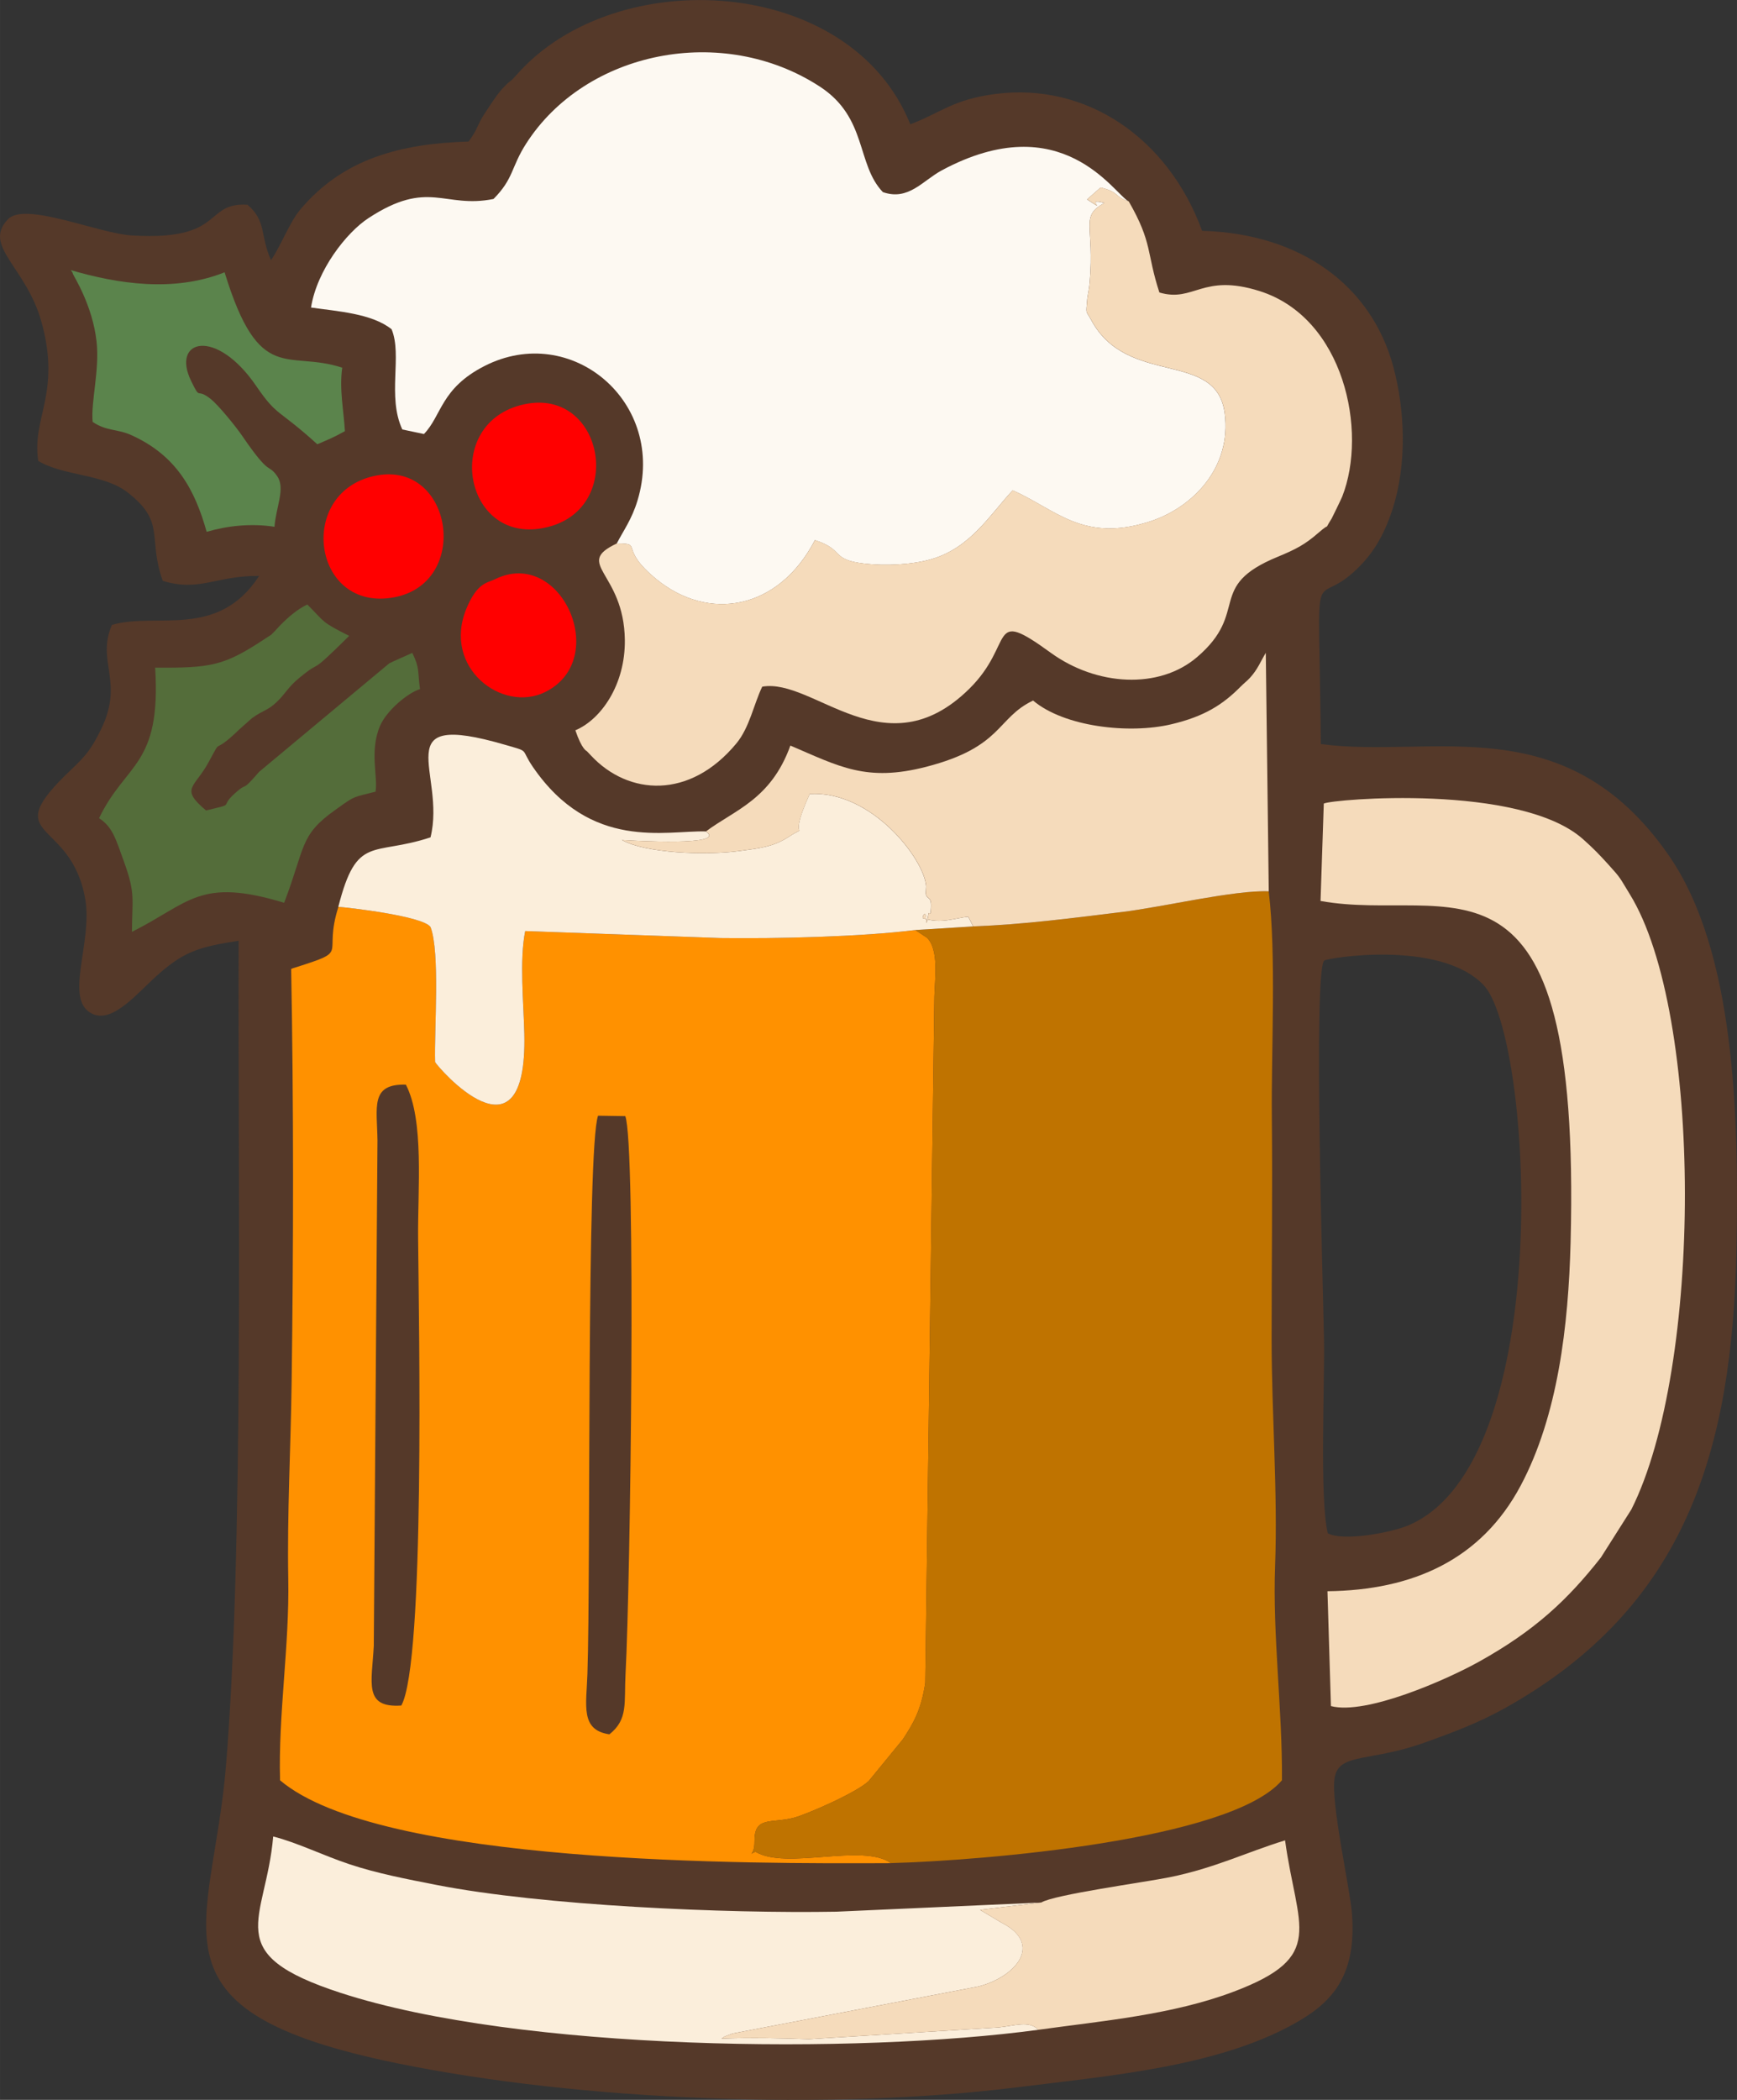 <?xml version="1.0" encoding="UTF-8"?> <svg xmlns="http://www.w3.org/2000/svg" xmlns:xlink="http://www.w3.org/1999/xlink" xmlns:xodm="http://www.corel.com/coreldraw/odm/2003" xml:space="preserve" width="132.197mm" height="159.788mm" version="1.1" style="shape-rendering:geometricPrecision; text-rendering:geometricPrecision; image-rendering:optimizeQuality; fill-rule:evenodd; clip-rule:evenodd" viewBox="0 0 539.67 652.31"><rect x="0" y="0" width="539.67" height="652.31" fill="#333333" stroke="none"/> <defs> <style type="text/css"> .fil6 {fill:#546D3A} .fil0 {fill:#553929} .fil7 {fill:#5B844C} .fil2 {fill:#BF7300} .fil4 {fill:#F5DBBB} .fil5 {fill:#FBEEDB} .fil3 {fill:#FDF9F2} .fil8 {fill:red} .fil1 {fill:#FF9100} </style> </defs> <g id="Слой_x0020_1">  <path class="fil0" d="M145.57 43.97c-21.17,0.65 -39.07,5.31 -52.38,21.25 -3.22,3.86 -5.99,11.26 -8.99,15.59 -3.47,-7.73 -1.33,-12.06 -7.3,-17.21 -8.49,-0.55 -9.24,4.13 -15.44,7.12 -5.69,2.74 -13.6,2.82 -20.42,2.43 -10.59,-0.62 -33.25,-10.63 -38.59,-5.03 -7.96,8.35 5.63,14.68 10.42,31.85 6.2,22.26 -3.1,29.83 -0.98,43.22 7.66,4.66 20.25,4.03 27.59,9.66 12.28,9.42 6.24,14.19 11.1,27.6 11.48,3.49 16.6,-1.68 29.93,-1.54 -12.85,19.8 -32,11.17 -45.74,15.21 -4.96,11.48 3.95,17.5 -3.42,32.52 -2.97,6.06 -4.71,8.14 -9.16,12.36 -23.67,22.43 -0.11,14.43 4.32,40.47 2.3,13.51 -6.87,31.33 2.24,35.5 6.53,2.99 14.24,-6.91 20.77,-12.59 8.01,-6.97 12.7,-8.28 24.62,-10.14 -0.25,70.72 1.7,188.8 -3.96,256.61 -4.26,51.12 -26.68,75.71 53.06,92.07 57.15,11.72 134.72,14.72 192.82,7.49 29.19,-3.63 61.82,-6.42 85.69,-19.56 11.74,-6.46 19.7,-14.51 18.32,-34.08 -0.58,-8.22 -6.9,-35.58 -5.34,-42.87 1.57,-7.38 11.14,-4.59 27.73,-10.52 9.36,-3.35 16.99,-6.22 25.21,-10.81 56.06,-31.34 70.64,-79.84 71.85,-143.13 0.78,-40.89 -0.51,-92.1 -21.02,-121.68 -32.24,-46.51 -73.52,-29.97 -108.12,-34.62 -0.63,-64.93 -3.3,-38.67 12.97,-56.19 4.11,-4.43 7.09,-9.9 9.31,-16.79 4.46,-13.89 3.94,-30.51 0.21,-44.31 -6.76,-24.99 -28.53,-41.28 -59.39,-42.15 -10.62,-29.01 -36.13,-46.19 -64.3,-42.5 -13.16,1.73 -16.86,5.82 -26.36,9.42 -18.6,-46.45 -91.61,-50.19 -122.22,-15.48 -2.55,2.89 -1.3,1.13 -3.67,3.51 -2.22,2.23 -3.71,4.62 -6.19,8.36 -2.59,3.9 -2.27,5.12 -5.16,8.97zm266.95 432.33c4.97,2.66 19.85,-0.29 24.86,-2.37 46.52,-19.33 38.69,-152.2 23.51,-167.97 -13.62,-14.15 -48.63,-8.37 -49.48,-7.55 -3.46,3.34 -0.26,105.16 -0.05,117.81 0.23,14.08 -1.41,49.09 1.16,60.08z"></path> <path class="fil1" d="M276.81 578.77c-8.81,-6.29 -32.56,2.23 -42.09,-3.53 -2.76,1.09 -0.24,1.28 -0.31,-3.1 -0.12,-8.07 5.04,-5.6 12.2,-7.45 3.88,-1 19.52,-7.78 23.31,-11.43l10.59 -12.93c3.22,-4.93 5.71,-9.09 6.96,-17.54l2.83 -213.13c0.09,-5.24 1.55,-14.61 -2.3,-18.36l-3.61 -2.39c-17.01,2.13 -43.01,2.71 -60.49,2.49l-60.71 -2.17c-1.85,9.06 -0.49,22.37 -0.27,31.97 0.98,42.84 -27.16,10.02 -27.73,8.71 -0.3,-10.06 1.57,-34.2 -1.42,-41.93 -2.35,-3.46 -25.91,-6.09 -28.63,-6.27 -4.98,15.7 4.05,13.28 -13.38,18.84 -0.35,0.11 -0.9,0.24 -1.3,0.47 0.79,42.27 0.72,85.89 0.15,128.17 -0.27,20.23 -1.42,41.29 -1.05,61.27 0.39,20.85 -3.14,42.2 -2.55,62.59 31.03,26.28 145.87,25.93 189.82,25.73z"></path> <path class="fil2" d="M302.36 287.79l-17.97 1.12 3.61 2.39c3.85,3.75 2.38,13.12 2.3,18.36l-2.83 213.13c-1.25,8.45 -3.74,12.61 -6.96,17.54l-10.59 12.93c-3.79,3.65 -19.43,10.43 -23.31,11.43 -7.15,1.85 -12.32,-0.62 -12.2,7.45 0.07,4.38 -2.46,4.19 0.31,3.1 9.54,5.76 33.28,-2.76 42.09,3.53 28.14,-0.78 105.46,-7.01 121.48,-25.73 0.18,-21.92 -2.94,-45.07 -2.13,-66.64 0.85,-22.7 -1.07,-47.22 -1.08,-70.18 -0.01,-23.21 0.3,-45.67 0.07,-69.13 -0.21,-20.86 1.42,-50.5 -0.97,-70.2 -10.63,-0.45 -32.94,4.88 -45.49,6.41 -15.7,1.92 -30.48,3.88 -46.33,4.48z"></path> <path class="fil3" d="M191.63 168.83c8.5,-0 0.24,1.2 12.27,11.07 16.17,13.25 37.88,9.74 49.29,-12.1 9.42,3.03 4.61,6.06 15.53,7.31 6.35,0.73 14.69,0.35 20.74,-1.43 12.18,-3.58 18.14,-13.86 25.17,-21.35 13.45,5.93 21.82,16.34 42.52,9.7 13.48,-4.32 25.57,-16.84 23.36,-33.65 -2.62,-19.91 -30.26,-7.95 -41.52,-29.02 -1.65,-3.09 -1.62,-1.33 -1.19,-6.53 0.04,-0.42 0.14,-0.78 0.19,-1.22 0.08,-0.71 0.37,-1.72 0.56,-3.82 1.59,-17.85 -3.17,-20.5 4.56,-24.72 -6.59,-1.95 1.76,3.53 -5.37,-1.12l4.2 -3.69c5.97,1.43 4.11,2.79 8.74,4.32 -4.54,-2.32 -20.66,-29.74 -58.08,-9.66 -5.94,3.19 -10.34,9.54 -18.3,6.76 -8.3,-8.66 -4.75,-23.1 -19.57,-32.77 -30.28,-19.73 -72.79,-11.09 -91.25,17.68 -4.75,7.4 -3.82,10.84 -10.15,17.22 -15.42,3.1 -20.09,-6.35 -38.89,5.97 -6.79,4.45 -15.97,16.12 -17.81,27.75 8.17,1.19 18.91,1.83 25.03,6.75 3.39,8.14 -1.44,20.86 3.33,31.13l6.72 1.42c5.57,-5.77 5.19,-14.15 18.76,-21.1 27.02,-13.84 56.82,11.27 47.6,41.74 -1.79,5.92 -4.38,9.34 -6.45,13.37z"></path> <path class="fil4" d="M191.63 168.83c-13.6,6.41 2.24,8.82 2.5,29.95 0.17,13.94 -7.42,24.75 -15.37,28.08 2.03,6.02 3.53,6.46 3.54,6.46l1.36 1.43c11.53,12.33 30.58,13.73 45.11,-3.79 4.13,-4.97 5.45,-12.32 8.05,-17.65 16.01,-2.8 38.16,26.38 64.27,0.72 14.5,-14.25 5.59,-25.62 25.34,-11.27 14.26,10.36 33.66,11.47 45.45,1.4 16.63,-14.2 2.66,-21.96 25.06,-31.18 5.73,-2.36 8.55,-3.86 12.65,-7.44 4.48,-3.9 1.27,0.07 4.14,-4.45 0.1,-0.16 2.97,-6.04 3.28,-6.82 7.96,-20.25 0.6,-55.55 -25.67,-63.85 -17.83,-5.63 -20.35,3.64 -31.13,0.44 -4.06,-12.44 -2.06,-15.32 -9.52,-28.3 -4.63,-1.53 -2.77,-2.89 -8.74,-4.32l-4.2 3.69c7.13,4.65 -1.21,-0.83 5.37,1.12 -7.73,4.22 -2.97,6.87 -4.56,24.72 -0.19,2.1 -0.48,3.12 -0.56,3.82 -0.05,0.44 -0.16,0.8 -0.19,1.22 -0.43,5.2 -0.46,3.45 1.19,6.53 11.26,21.07 38.9,9.11 41.52,29.02 2.21,16.81 -9.89,29.32 -23.36,33.65 -20.69,6.64 -29.07,-3.76 -42.52,-9.7 -7.03,7.49 -12.98,17.77 -25.17,21.35 -6.05,1.78 -14.39,2.16 -20.74,1.43 -10.92,-1.26 -6.11,-4.28 -15.53,-7.31 -11.41,21.84 -33.13,25.36 -49.29,12.1 -12.03,-9.86 -3.77,-11.07 -12.27,-11.07z"></path> <path class="fil4" d="M411.29 249.62l-1.01 30.26c40.33,7.32 81.05,-23.82 77.69,106.1 -0.67,25.76 -3.91,53.79 -15.55,75.6 -12.25,22.96 -33.5,32.43 -59.99,32.73l1.08 35.68c10.95,2.87 36.06,-8.26 45.93,-13.75 17.35,-9.65 27.5,-19.13 37.95,-32.41l9.46 -14.92c22.18,-44.07 22.33,-154.11 -0.48,-191.12 -3.25,-5.28 -2.63,-4.78 -6.62,-9.18 -2.86,-3.15 -4.59,-4.96 -7.94,-7.94 -19.5,-17.34 -77.69,-12.45 -80.51,-11.05z"></path> <path class="fil5" d="M322.59 630.55c-2.75,-3.02 -7.58,-1.2 -12.29,-0.74l-58.98 3.65c-9.05,-0.33 -17.86,-0.52 -27.17,-0.18 1.38,-0.8 -0.21,-0.21 3.45,-1.57l76.35 -14.61c11.57,-2.93 20.39,-13.11 7.25,-19.81l-6.7 -3.99 19.04 -2.29 -63.64 2.85c-34.28,0.6 -91.26,-1.83 -124.43,-8.34 -9.13,-1.79 -18.26,-3.54 -26.8,-6.37 -8.11,-2.68 -16.4,-6.79 -23.79,-8.65 -2.3,26.52 -16.94,36.27 21.02,48.6 55.77,18.12 160.54,19.06 216.7,11.45z"></path> <path class="fil5" d="M105.13 281.71c2.72,0.18 26.28,2.82 28.63,6.27 3,7.73 1.13,31.87 1.42,41.93 0.57,1.31 28.71,34.13 27.73,-8.71 -0.22,-9.6 -1.57,-22.91 0.27,-31.97l60.71 2.17c17.48,0.22 43.48,-0.36 60.49,-2.49l17.97 -1.12 -1.52 -3c-4.23,0.37 -8.49,2.38 -14.19,0.38 0,-0.18 0.1,-0.48 0.12,-0.52 0.02,-0.03 0.13,-0.4 0.16,-0.43 1.57,-1.84 0.24,6.88 1.59,-0.52 0.04,-0.2 0.41,0.14 0.57,0.04 0.81,-6.22 -1.25,-3.72 -1.45,-6.3l0.12 -2.1c-0.61,-8.52 -17,-29.82 -36.19,-28.71 -7.54,16.58 0.89,8.52 -6.66,13.42 -4.69,3.04 -9.07,3.49 -15.18,4.31 -10.54,1.42 -29.33,0.67 -36.48,-3.42 3.37,0.23 32.92,1.99 26.08,-2.66 -12.4,-0.37 -35.76,6.2 -53.75,-20.02 -4.06,-5.92 -0.68,-4.57 -8.74,-6.92 -37.33,-10.85 -18.11,8.71 -23.07,28.78 -18.04,5.96 -22.88,-1.02 -28.65,21.59z"></path> <path class="fil4" d="M219.34 258.27c6.84,4.65 -22.71,2.89 -26.08,2.66 7.15,4.09 25.94,4.84 36.48,3.42 6.11,-0.82 10.5,-1.27 15.18,-4.31 7.55,-4.9 -0.88,3.16 6.66,-13.42 19.19,-1.11 35.58,20.19 36.19,28.71l-0.12 2.1c0.2,2.58 2.27,0.08 1.45,6.3 -0.16,0.11 -0.54,-0.24 -0.57,-0.04 -1.35,7.4 -0.02,-1.31 -1.59,0.52 -0.03,0.03 -0.14,0.4 -0.16,0.43 -0.02,0.04 -0.12,0.34 -0.12,0.52 5.7,2 9.96,-0.01 14.19,-0.38l1.52 3c15.85,-0.6 30.63,-2.56 46.33,-4.48 12.55,-1.53 34.85,-6.86 45.49,-6.41l-0.92 -74.09c-1.58,2.59 -2.53,5.18 -4.94,7.78 -0.94,1.02 -1.78,1.61 -2.94,2.78 -5.55,5.59 -11.26,9.22 -21.5,11.64 -13.11,3.1 -33.28,0.79 -42.92,-7.38 -11.44,5.46 -9.39,14.44 -33.23,20.59 -18.61,4.8 -27.01,-0.13 -42.18,-6.6 -6.06,16.82 -17.38,20.02 -26.22,26.66z"></path> <path class="fil6" d="M48.2 207.41c1.92,30.63 -9.11,29.43 -17.42,46.75 4.27,2.83 5.16,6.36 7.97,14.19 3.3,9.19 2.31,11.01 2.24,21.13 17.99,-9.03 20.95,-17.02 47.29,-9.03 6.66,-17.4 4.72,-20.93 15.82,-28.8 0.25,-0.18 0.6,-0.43 0.85,-0.61 5.5,-3.93 4.65,-3.29 11.72,-5.11 0.8,-4.61 -1.93,-12.58 1.39,-20.41 2,-4.72 8.55,-10.26 12.43,-11.45 -0.78,-5.67 -0.04,-6.43 -2.39,-11.25l-5.64 2.52c-2.46,1.28 -0.44,-0.09 -2.6,1.62l-39.35 32.8c-6.01,6.96 -3.14,2.69 -7.61,6.75 -5.07,4.6 0.75,2.9 -8.88,5.26 -8.25,-6.93 -3.58,-6.97 0.75,-14.93 4.8,-8.83 0.41,-1.35 9.71,-10.37l3.81 -3.38c3.69,-2.65 4.86,-2.27 7.82,-5.15 2.72,-2.64 3.34,-4.46 6.95,-7.42 7.8,-6.42 1.78,0.51 15.43,-12.99 -8.94,-4.49 -7.34,-4.09 -13.02,-9.75 -3.18,1.56 -5.81,3.82 -8.48,6.53 -0.65,0.65 -1.65,1.84 -2.06,2.2 -1.43,1.27 0.94,-0.42 -2.49,1.85 -12.88,8.54 -16.79,9.15 -34.27,9.05z"></path> <path class="fil4" d="M323.53 591.01l-19.04 2.29 6.7 3.99c13.13,6.71 4.32,16.89 -7.25,19.81l-76.35 14.61c-3.67,1.35 -2.08,0.76 -3.45,1.57 9.31,-0.33 18.12,-0.15 27.17,0.18l58.98 -3.65c4.71,-0.46 9.54,-2.28 12.29,0.74 20.25,-2.81 41.68,-4.66 60.7,-11.84 29,-10.94 19.72,-19.66 15.98,-47.01 -12.1,3.73 -21.84,8.61 -35.88,11.46 -7.71,1.56 -35.81,5.38 -39.87,7.85z"></path> <path class="fil7" d="M28.79 131.07c4.47,3 7.5,2.03 12.21,4.19 13.76,6.3 19.51,16.74 23.2,29.95 6.34,-1.86 13.73,-2.71 21.08,-1.57 0.45,-6.15 3.49,-11.97 0.81,-15.76 -2.93,-4.15 -1.9,0.6 -10.71,-12.29 -2.22,-3.26 -7.57,-9.79 -9.97,-11.69 -4.65,-3.67 -2.91,0.87 -6.05,-5.59 -6.21,-12.8 7.69,-16.69 20.18,1.51 6.75,9.84 6.44,6.76 19.05,18.19 3.84,-1.68 4.73,-1.94 8.57,-4.07 -0.36,-6.35 -1.79,-13.04 -0.83,-19.72 -17.12,-5.61 -25.75,5.63 -36.55,-29.63 -15.9,6.34 -33.37,3.53 -47.76,-0.67 0.19,0.41 0.52,0.53 0.64,1.19 0.08,0.43 6.1,9.64 7.34,21.01 0.98,8.93 -1.79,18.56 -1.22,24.94z"></path> <path class="fil0" d="M124.68 529.82c7.44,-13.31 5.48,-117.95 5.22,-145.28 -0.14,-15.12 1.94,-36.51 -3.8,-47.6 -11.14,-0.29 -8.96,6.95 -8.82,17.34l-1.15 157c-0.6,11.45 -3.25,19.34 8.55,18.54z"></path> <path class="fil0" d="M189.33 538.77c5.9,-4.68 4.54,-9.75 5.02,-18.79 1.55,-28.87 3.29,-164.46 -0.08,-173.26l-8.46 -0.13c-3.6,9.84 -2.24,140.95 -3.3,173.33 -0.32,9.81 -2.3,17.52 6.82,18.84z"></path> <path class="fil8" d="M161.6 125.9c-24.78,6.65 -16.78,45.33 9.63,37.53 23.4,-6.91 15.53,-44.28 -9.63,-37.53z"></path> <path class="fil8" d="M117.19 147.68c-25.37,4.55 -20.34,42.78 5.37,37.85 23.75,-4.56 18.11,-42.05 -5.37,-37.85z"></path> <path class="fil8" d="M153.79 179.94c-2.34,1.16 -5.47,0.91 -8.86,9.07 -7.62,18.38 11.13,32.61 24.49,25.95 20.52,-10.23 4.81,-45.14 -15.63,-35.02z"></path> </g> </svg> 